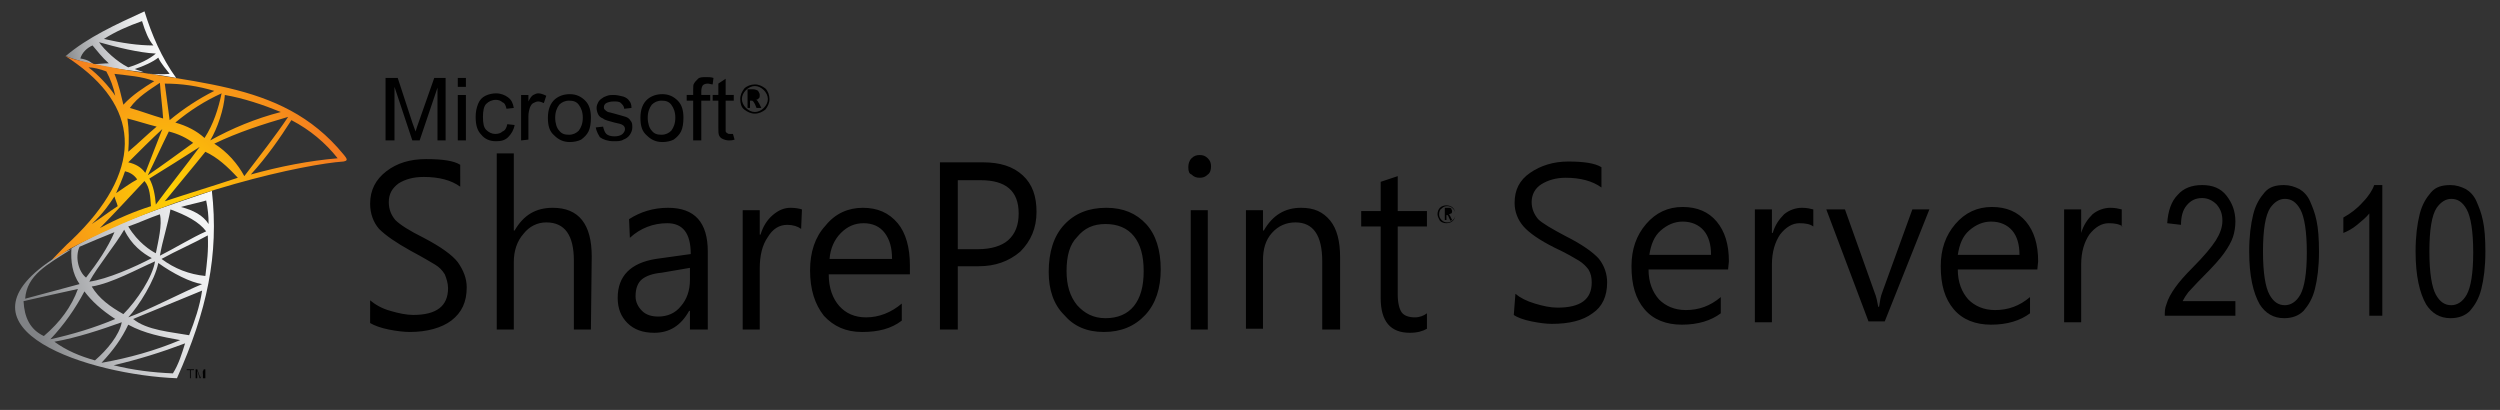 <?xml version="1.0" ?><svg id="Layer_1" style="enable-background:new 0 0 308 50.5;" version="1.1" viewBox="0 0 308 50.5" xml:space="preserve" xmlns="http://www.w3.org/2000/svg" xmlns:xlink="http://www.w3.org/1999/xlink"><rect x="0" y="0" width="308" height="50.5" fill="#333333" stroke="none"/><style type="text/css">
	.st0{fill:url(#SVGID_1_);}
	.st1{fill:url(#SVGID_2_);}
	.st2{fill:url(#SVGID_3_);}
</style><g><linearGradient gradientTransform="matrix(1 0 0 -1 0 43.086)" gradientUnits="userSpaceOnUse" id="SVGID_1_" x1="7.711" x2="21.52" y1="35.204" y2="37.889"><stop offset="0" style="stop-color:#808285"/><stop offset="0.151" style="stop-color:#9EA0A2"/><stop offset="0.336" style="stop-color:#BFC0C3"/><stop offset="0.517" style="stop-color:#D9DADC"/><stop offset="0.692" style="stop-color:#ECEDEE"/><stop offset="0.856" style="stop-color:#F8F9F9"/><stop offset="1" style="stop-color:#FFFFFF"/></linearGradient><path class="st0" d="M8.1,6.9c2.7-2.3,6.2-3.9,9.7-5.5c0.9,2.9,2.1,5.7,3.9,8.2c-1.1-0.2-2.2-0.4-3.4-0.5c0.8,0,1.8,0.1,2.6,0   c-0.3-0.4-1.1-1.3-1.4-2c-0.6,0.5-1.9,1.1-2.9,1.4c0.2,0.1,0.9,0.3,1.1,0.4C14.3,8.5,10.8,8,8.1,6.9L8.1,6.9z M11.4,5.6   c-0.7,0.3-1.3,0.9-1.5,1.6c1.1,0.2,1.3,0.5,1.6,0.7c0.6,0,1.3-0.1,1.9-0.1C12.6,7.1,12,6.3,11.4,5.6L11.4,5.6z M12.8,4.8   c2.2,0.5,4.2,0.8,6.1,0.8c-0.6-0.7-1-1.7-1.4-3C15.8,3.2,14.2,3.9,12.8,4.8L12.8,4.8z M19.2,6.6c-2.1-0.1-4.9-0.8-7-1.4   c0.7,1,2.2,2.4,3.6,3.1C17.1,7.9,18.4,7.3,19.2,6.6z"/><linearGradient gradientTransform="matrix(1 0 0 -1 0 43.086)" gradientUnits="userSpaceOnUse" id="SVGID_2_" x1="4.153" x2="32.89" y1="3.1" y2="10.265"><stop offset="0" style="stop-color:#808285"/><stop offset="0.151" style="stop-color:#9EA0A2"/><stop offset="0.336" style="stop-color:#BFC0C3"/><stop offset="0.517" style="stop-color:#D9DADC"/><stop offset="0.692" style="stop-color:#ECEDEE"/><stop offset="0.856" style="stop-color:#F8F9F9"/><stop offset="1" style="stop-color:#FFFFFF"/></linearGradient><path class="st1" d="M21.8,46.6c3.7-8.3,5.2-15.2,4.3-23.1c-6.1,2.1-12,3.9-17.3,7.1c-0.1,1.6,0.1,3.1,1,4.4   c-2.2,0.6-4.5,1.2-6.7,1.8c0.2-2.9,2.7-4.2,5.7-6.1C7.9,31,7.1,31.5,6.4,32C-6.5,40.6,11.1,46.2,21.8,46.6L21.8,46.6z M11.7,44.4   c-1.8-0.5-3.5-1.2-5-2.3c2.8-0.5,5.8-1.5,8.3-2.4C14.7,41.3,13.2,43.1,11.7,44.4L11.7,44.4z M14,45c3-0.7,5.9-1.6,8.8-2.7   c-0.4,1.3-0.8,2.6-1.5,3.7C18.8,45.9,16.4,45.6,14,45L14,45z M12.5,44.7c1.5-1.6,2.5-3,3.3-4.7c2,1.1,4.2,1.5,6.4,1.9   C19.1,43.2,15.9,44.1,12.5,44.7L12.5,44.7z M16.4,39.3c2.7-1.1,5.8-2.4,8.5-3.5c-0.3,2-0.9,3.7-1.6,5.5   C21.1,40.9,18.1,40.7,16.4,39.3L16.4,39.3z M15.8,39.1c1.3-1.4,3.3-4.6,3.7-6.7c1.8,1.3,4,2.4,5.4,2.6C22.5,36,18.3,38.2,15.8,39.1   L15.8,39.1z M25.3,34c-2-0.2-3.8-0.9-5.4-2.1c1.8-1,3.9-1.9,5.7-2.9C25.7,30.9,25.5,32.3,25.3,34L25.3,34z M25.7,27.6   c-0.7-1.1-1.9-1.7-3.4-2.1c1-0.3,2.1-0.5,3.1-0.8C25.6,25.7,25.7,26.6,25.7,27.6L25.7,27.6z M19.7,31.5c0.3-1.8,1-3.9,1.3-5.7   c1.9,0.7,3.5,1.5,4.4,2.7C23.6,29.3,21.5,30.6,19.7,31.5L19.7,31.5z M19.2,31.2c-0.6-0.3-2.2-1.3-3.4-3.3c1.2-0.4,2.7-1.1,3.9-1.5   C20,27.7,19.5,29.7,19.2,31.2L19.2,31.2z M18.7,31.8c-2.1,1.1-5.5,2.6-7.7,2.9c1.1-2,3.2-4.5,4.3-6.4   C16.2,30.2,17.6,31.2,18.7,31.8L18.7,31.8z M19.1,32.2c-0.3,1.9-2.2,4.8-3.9,6.5c-1.6-0.9-3-1.9-3.9-3.4   C13.8,34.9,17,33.1,19.1,32.2L19.1,32.2z M14.2,39.3c-2.6,1.1-5.3,1.9-8,2.5c1.7-1.8,3.1-3.8,4.2-5.9   C11.3,37.1,12.5,38.2,14.2,39.3L14.2,39.3z M5.4,41.4c-1.7-0.8-2.4-2.3-2.5-4.3c2.2-0.5,4.4-1,6.7-1.5C8.8,37.8,7.4,39.7,5.4,41.4   L5.4,41.4z M10.6,34.2c-0.9-0.7-1.4-2.5-0.8-3.8c1.4-0.6,2.8-1.2,4.3-1.8C13.3,30.5,12,32.4,10.6,34.2z"/><radialGradient cx="20.922" cy="19.621" gradientTransform="matrix(1 0 0 -1 0 43.086)" gradientUnits="userSpaceOnUse" id="SVGID_3_" r="20.808"><stop offset="0" style="stop-color:#FED103"/><stop offset="1" style="stop-color:#F47B20"/></radialGradient><path class="st2" d="M8.7,30.6c-0.8,0.5-1.5,1-2.3,1.4c0.8-0.8,1.6-1.7,2.4-2.4c8.8-8.4,8.5-16,0.7-21.7C7.2,6.2,7.7,7,9.9,7.5   c13.3,3.1,24.6,2,32.4,11.5c0.6,0.7,0.5,0.8,0,0.9C37.8,20.2,22.3,23.4,8.7,30.6L8.7,30.6z M14.2,11.8c-0.2-1-0.6-2.1-1.1-3   c-0.8-0.3-1.6-0.5-2.2-0.5C12.1,9.2,13.4,10.6,14.2,11.8L14.2,11.8z M14.1,9.1c0.6,1.5,0.8,2.6,1.1,3.8c1.1-1.2,2.5-2.1,3.8-2.9   C17.5,9.4,15.7,9.3,14.1,9.1L14.1,9.1z M16,13.3c1.4,0.4,2.7,0.9,4.1,1.3c-0.1-1.5-0.3-2.9-0.4-4.4C18.4,11.1,17,11.9,16,13.3   L16,13.3z M20.9,14.8c1.7-1.4,3.5-2.6,5.5-3.6c-2-0.6-4-0.9-6.1-0.9C20.5,11.8,20.7,13.3,20.9,14.8L20.9,14.8z M21.6,15.1   c1.4,0.4,2.6,1,3.6,1.9c1.1-1.7,1.7-3.6,2.1-5.5C25.3,12.4,23.4,13.6,21.6,15.1L21.6,15.1z M25.9,17.3c2.7-1.5,5.6-2.7,8.7-3.5   c-2.2-0.9-4.6-1.7-6.9-2.1C27.6,13.4,26.8,15.8,25.9,17.3L25.9,17.3z M26.4,17.7c1.6,1,2.9,2.5,3.7,4c1.9-2.5,3.8-4.9,5.4-7.3   C32.4,15.3,29.3,16.3,26.4,17.7L26.4,17.7z M30.9,21.5c3.6-1,7.2-1.7,10.7-2c-1.5-1.9-3.4-3.5-5.7-4.7C34.5,17,32.9,19.3,30.9,21.5   L30.9,21.5z M15.8,18.7c1.2-1,2.3-2.1,3.5-3.1c-1.2-0.3-2.4-0.7-3.6-1C15.9,16,15.9,17.4,15.8,18.7L15.8,18.7z M15.8,20   c0.9,0.2,1.6,0.6,2.1,1.3c0.7-1.8,1.4-3.6,2.1-5.4C18.6,17.2,17.2,18.6,15.8,20L15.8,20z M18.2,21.6c1.9-1.3,3.8-2.7,5.6-4   C23,17,22,16.5,20.8,16.2C19.9,18,19.1,19.8,18.2,21.6L18.2,21.6z M18.4,22c0.5,0.9,0.7,2,0.8,3.2c1.7-2.3,3.7-4.8,5.4-7.1   C22.6,19.4,20.5,20.7,18.4,22L18.4,22z M20.3,24.8c3-1,6-1.9,9-2.9c-1.3-1.4-2.5-2.5-4-3.2C23.7,20.7,22,22.7,20.3,24.8L20.3,24.8z    M12.3,28.1c2.2-1.2,4.4-2.1,6.3-2.7c-0.1-1.1-0.1-2.3-0.8-3.1C16.1,24.1,14,26.4,12.3,28.1L12.3,28.1z M11.3,27.6   c1.1-0.7,2.1-1.5,3.2-2.2c-0.1-0.4-0.3-0.8-0.4-1.2C13.5,25.1,12.8,26.2,11.3,27.6L11.3,27.6z M14.3,23.8c0.9-0.6,1.7-1.2,2.6-1.7   c-0.4-0.6-1-0.9-1.5-1C15.1,22,14.7,22.9,14.3,23.8z"/><path d="M23.4,46.6v-1H23v-0.1h0.9v0.1h-0.4v1H23.4L23.4,46.6z M24.1,46.6v-1.1h0.2l0.3,0.8c0,0.1,0,0.1,0.1,0.2c0,0,0-0.1,0.1-0.2   l0.3-0.8h0.2v1.1H25v-0.9l-0.3,0.9h-0.1l-0.3-1v1H24.1z"/><path d="M47.5,17.3V9.6H49l1.8,5.5c0.2,0.5,0.3,0.9,0.4,1.1c0.1-0.3,0.2-0.7,0.4-1.2l1.9-5.4h1.4v7.7h-1v-6.5l-2.2,6.5h-0.9   l-2.2-6.6v6.6L47.5,17.3L47.5,17.3z M56.4,10.7V9.6h1v1.1H56.4L56.4,10.7z M56.4,17.3v-5.6h1v5.6H56.4L56.4,17.3z M62.5,15.3   l0.9,0.1c-0.1,0.6-0.4,1.1-0.8,1.5c-0.4,0.4-0.9,0.5-1.5,0.5c-0.8,0-1.4-0.3-1.8-0.8c-0.5-0.5-0.7-1.2-0.7-2.2   c0-0.6,0.1-1.1,0.3-1.6c0.2-0.5,0.5-0.8,0.9-1c0.4-0.2,0.9-0.3,1.3-0.3c0.6,0,1.1,0.2,1.5,0.5c0.4,0.3,0.6,0.7,0.7,1.3l-0.9,0.1   c-0.1-0.4-0.2-0.7-0.5-0.8c-0.2-0.2-0.5-0.3-0.8-0.3c-0.5,0-0.9,0.2-1.2,0.5c-0.3,0.3-0.4,0.9-0.4,1.6c0,0.8,0.1,1.3,0.4,1.6   c0.3,0.3,0.7,0.5,1.1,0.5c0.4,0,0.7-0.1,0.9-0.3C62.2,16.1,62.4,15.8,62.5,15.3L62.5,15.3z M64.2,17.3v-5.6h0.9v0.8   c0.2-0.4,0.4-0.7,0.6-0.8c0.2-0.1,0.4-0.2,0.6-0.2c0.3,0,0.6,0.1,1,0.3l-0.3,0.9c-0.2-0.1-0.5-0.2-0.7-0.2c-0.2,0-0.4,0.1-0.6,0.2   c-0.2,0.1-0.3,0.3-0.4,0.5c-0.1,0.3-0.2,0.7-0.2,1.1v2.9L64.2,17.3L64.2,17.3z M67.5,14.5c0-1,0.3-1.8,0.9-2.3   c0.5-0.4,1.1-0.6,1.8-0.6c0.8,0,1.4,0.3,1.9,0.8c0.5,0.5,0.7,1.2,0.7,2.1c0,0.7-0.1,1.3-0.3,1.7c-0.2,0.4-0.5,0.7-0.9,1   c-0.4,0.2-0.9,0.3-1.4,0.3c-0.8,0-1.4-0.3-1.9-0.8C67.7,16.2,67.5,15.5,67.5,14.5L67.5,14.5z M68.4,14.5c0,0.7,0.2,1.3,0.5,1.6   c0.3,0.4,0.7,0.5,1.2,0.5c0.5,0,0.9-0.2,1.2-0.5c0.3-0.4,0.5-0.9,0.5-1.6c0-0.7-0.2-1.2-0.5-1.6s-0.7-0.5-1.2-0.5   c-0.5,0-0.9,0.2-1.2,0.5C68.6,13.3,68.4,13.8,68.4,14.5L68.4,14.5z M73.4,15.7l0.9-0.1c0.1,0.4,0.2,0.7,0.4,0.9   c0.2,0.2,0.6,0.3,1,0.3c0.4,0,0.8-0.1,1-0.3c0.2-0.2,0.3-0.4,0.3-0.6c0-0.2-0.1-0.4-0.3-0.5c-0.1-0.1-0.5-0.2-1-0.3   c-0.7-0.2-1.2-0.3-1.4-0.5c-0.3-0.1-0.5-0.3-0.6-0.5c-0.1-0.2-0.2-0.5-0.2-0.8c0-0.3,0.1-0.5,0.2-0.7c0.1-0.2,0.3-0.4,0.5-0.5   c0.1-0.1,0.3-0.2,0.6-0.3c0.3-0.1,0.5-0.1,0.8-0.1c0.4,0,0.8,0.1,1.2,0.2c0.3,0.1,0.6,0.3,0.7,0.5c0.2,0.2,0.3,0.5,0.3,0.9   l-0.9,0.1c0-0.3-0.2-0.5-0.4-0.7c-0.2-0.2-0.5-0.2-0.9-0.2c-0.4,0-0.7,0.1-0.9,0.2c-0.2,0.1-0.3,0.3-0.3,0.5c0,0.1,0,0.2,0.1,0.3   c0.1,0.1,0.2,0.2,0.4,0.3c0.1,0,0.4,0.1,0.8,0.2c0.7,0.2,1.1,0.3,1.4,0.4c0.3,0.1,0.5,0.3,0.6,0.5c0.2,0.2,0.2,0.5,0.2,0.8   c0,0.3-0.1,0.6-0.3,0.9c-0.2,0.3-0.5,0.5-0.8,0.6c-0.3,0.2-0.7,0.2-1.2,0.2c-0.7,0-1.3-0.2-1.7-0.5C73.8,16.7,73.5,16.3,73.4,15.7   L73.4,15.7z M78.9,14.5c0-1,0.3-1.8,0.9-2.3c0.5-0.4,1.1-0.6,1.8-0.6c0.8,0,1.4,0.3,1.9,0.8c0.5,0.5,0.7,1.2,0.7,2.1   c0,0.7-0.1,1.3-0.3,1.7c-0.2,0.4-0.5,0.7-0.9,1c-0.4,0.2-0.9,0.3-1.4,0.3c-0.8,0-1.4-0.3-1.9-0.8C79.1,16.2,78.9,15.5,78.9,14.5   L78.9,14.5z M79.8,14.5c0,0.7,0.2,1.3,0.5,1.6c0.3,0.4,0.7,0.5,1.2,0.5c0.5,0,0.9-0.2,1.2-0.5c0.3-0.4,0.5-0.9,0.5-1.6   c0-0.7-0.2-1.2-0.5-1.6s-0.7-0.5-1.2-0.5c-0.5,0-0.9,0.2-1.2,0.5C80,13.3,79.8,13.8,79.8,14.5L79.8,14.5z M85.4,17.3v-4.9h-0.8   v-0.7h0.8v-0.6c0-0.4,0-0.7,0.1-0.8c0.1-0.2,0.3-0.4,0.5-0.6c0.2-0.2,0.6-0.2,1-0.2c0.3,0,0.6,0,0.9,0.1l-0.1,0.8   c-0.2,0-0.4-0.1-0.6-0.1c-0.3,0-0.5,0.1-0.6,0.2c-0.1,0.1-0.2,0.4-0.2,0.7v0.5h1.1v0.7h-1.1v4.9H85.4L85.4,17.3z M90.3,16.5   c-0.2,0-0.3,0-0.4,0c-0.1,0-0.2,0-0.3-0.1c-0.1,0-0.1-0.1-0.2-0.2c0-0.1,0-0.3,0-0.5v-3.3h1v-0.7h-1v-2l-0.9,0.6v1.4h-0.7v0.7h0.7   v3.2c0,0.6,0,0.9,0.1,1.1c0.1,0.2,0.2,0.3,0.4,0.4c0.2,0.1,0.5,0.2,0.8,0.2c0.2,0,0.4,0,0.7-0.1L90.3,16.5z"/><path d="M91.2,12.2c0-0.5,0.2-0.9,0.5-1.3c0.3-0.3,0.8-0.5,1.3-0.5c0.5,0,0.9,0.2,1.3,0.5c0.3,0.3,0.5,0.8,0.5,1.3   c0,0.5-0.2,0.9-0.5,1.3C93.9,13.8,93.5,14,93,14c-0.5,0-0.9-0.2-1.3-0.5S91.2,12.7,91.2,12.2L91.2,12.2z M91.4,12.2   c0,0.4,0.2,0.8,0.5,1.1c0.3,0.3,0.7,0.5,1.1,0.5c0.4,0,0.8-0.2,1.1-0.5c0.3-0.3,0.5-0.7,0.5-1.1c0-0.4-0.2-0.8-0.5-1.1   s-0.7-0.5-1.1-0.5c-0.4,0-0.8,0.2-1.1,0.5S91.4,11.8,91.4,12.2L91.4,12.2z M93.8,13.3l-0.3-0.6c-0.1-0.1-0.1-0.2-0.2-0.3   s-0.1-0.1-0.2-0.1c0.2,0,0.3-0.1,0.4-0.2c0.1-0.1,0.1-0.2,0.1-0.4c0-0.2-0.1-0.3-0.2-0.5c-0.1-0.1-0.4-0.2-0.6-0.2h-0.7v2.3h0.3   v-0.9h0.2c0.1,0,0.1,0,0.2,0.1c0.1,0.1,0.1,0.2,0.2,0.3l0.2,0.5L93.8,13.3L93.8,13.3z M92.6,11.4v0.8h0.3c0.1,0,0.3,0,0.3-0.1   c0.1-0.1,0.1-0.2,0.1-0.3c0-0.1,0-0.2-0.1-0.3s-0.2-0.1-0.4-0.1H92.6z"/><path d="M177.1,26.4c0-0.3,0.1-0.6,0.3-0.8c0.2-0.2,0.5-0.3,0.8-0.3c0.3,0,0.6,0.1,0.8,0.3c0.2,0.2,0.3,0.5,0.3,0.8   c0,0.3-0.1,0.6-0.3,0.8c-0.2,0.2-0.5,0.3-0.8,0.3c-0.3,0-0.6-0.1-0.8-0.3C177.3,27,177.1,26.7,177.1,26.4L177.1,26.4z M177.3,26.4   c0,0.3,0.1,0.5,0.3,0.7c0.2,0.2,0.4,0.3,0.7,0.3c0.3,0,0.5-0.1,0.7-0.3c0.2-0.2,0.3-0.4,0.3-0.7c0-0.3-0.1-0.5-0.3-0.7   c-0.2-0.2-0.4-0.3-0.7-0.3s-0.5,0.1-0.7,0.3C177.4,25.8,177.3,26.1,177.3,26.4L177.3,26.4z M178.9,27.1l-0.2-0.4   c0-0.1-0.1-0.1-0.1-0.2c0,0-0.1-0.1-0.1-0.1c0.1,0,0.2-0.1,0.3-0.1c0.1-0.1,0.1-0.2,0.1-0.3c0-0.1-0.1-0.2-0.1-0.3   c-0.1-0.1-0.2-0.1-0.4-0.1h-0.4v1.5h0.2v-0.6h0.1c0,0,0.1,0,0.1,0.1c0,0,0.1,0.1,0.1,0.2l0.2,0.4L178.9,27.1L178.9,27.1z    M178.1,25.8v0.5h0.2c0.1,0,0.2,0,0.2-0.1c0.1,0,0.1-0.1,0.1-0.2c0-0.1,0-0.2-0.1-0.2c-0.1,0-0.1-0.1-0.3-0.1   C178.3,25.8,178.1,25.8,178.1,25.8z"/><path d="M186.7,36.2c0.6,0.5,1.4,0.9,2.4,1.2c1,0.3,1.9,0.5,2.8,0.5c2.8,0,4.2-1,4.2-3.1c0-0.6-0.1-1.1-0.4-1.6   c-0.3-0.4-0.7-0.8-1.2-1.1c-0.5-0.3-1.5-0.9-3-1.6c-1.8-0.9-3.1-1.8-3.8-2.6c-0.7-0.8-1.1-1.8-1.1-2.9c0-1.6,0.6-2.8,1.9-3.7   c1.3-0.9,2.9-1.4,4.7-1.4c1.9,0,3.3,0.2,4.1,0.7v2.5c-1.1-0.8-2.6-1.2-4.4-1.2c-1.2,0-2.2,0.3-3,0.8c-0.8,0.5-1.2,1.3-1.2,2.2   c0,0.8,0.3,1.5,0.8,2.1c0.5,0.5,1.7,1.2,3.4,2.1c2,1,3.4,2,4.1,2.8c0.7,0.9,1,1.9,1,2.9c0,1.7-0.6,3-1.8,3.8   c-1.2,0.9-2.9,1.3-5,1.3c-0.7,0-1.5-0.1-2.5-0.3c-1-0.2-1.8-0.5-2.2-0.8L186.7,36.2L186.7,36.2z M212.9,33.2h-9.8   c0,1.6,0.5,2.8,1.3,3.7c0.8,0.8,1.9,1.3,3.3,1.3c1.6,0,3-0.5,4.3-1.6v2c-1.2,0.9-2.8,1.4-4.8,1.4c-1.9,0-3.5-0.6-4.6-1.9   c-1.1-1.3-1.6-3-1.6-5.3c0-2.1,0.6-3.8,1.8-5.2c1.2-1.4,2.7-2.1,4.5-2.1c1.8,0,3.2,0.6,4.2,1.8c1,1.2,1.5,2.8,1.5,4.9L212.9,33.2   L212.9,33.2z M210.8,31.4c0-1.3-0.3-2.3-0.9-3c-0.6-0.7-1.5-1.1-2.6-1.1c-1,0-1.9,0.4-2.7,1.1c-0.8,0.7-1.2,1.7-1.4,3H210.8   L210.8,31.4z M223.4,27.9c-0.4-0.3-1-0.4-1.7-0.4c-0.9,0-1.7,0.5-2.4,1.4c-0.6,0.9-1,2.1-1,3.7v7.1h-2.1V25.8h2.1v2.9h0.1   c0.3-1,0.8-1.7,1.4-2.3c0.6-0.5,1.4-0.8,2.2-0.8c0.6,0,1,0.1,1.4,0.2L223.4,27.9L223.4,27.9z M237.7,25.8l-5.5,13.8h-2L225,25.8   h2.3l3.6,10.1c0.3,0.7,0.4,1.4,0.5,1.9h0.1c0.1-0.7,0.2-1.3,0.4-1.8l3.7-10.2L237.7,25.8L237.7,25.8z M251,33.2h-9.8   c0,1.6,0.5,2.8,1.3,3.7c0.8,0.8,1.9,1.3,3.3,1.3c1.6,0,3-0.5,4.3-1.6v2c-1.2,0.9-2.8,1.4-4.8,1.4c-1.9,0-3.5-0.6-4.6-1.9   c-1.1-1.3-1.6-3-1.6-5.3c0-2.1,0.6-3.8,1.8-5.2c1.2-1.4,2.7-2.1,4.5-2.1c1.8,0,3.2,0.6,4.2,1.8c1,1.2,1.5,2.8,1.5,4.9L251,33.2   L251,33.2z M248.8,31.4c0-1.3-0.3-2.3-0.9-3c-0.6-0.7-1.5-1.1-2.6-1.1c-1,0-1.9,0.4-2.7,1.1c-0.8,0.7-1.2,1.7-1.4,3H248.8   L248.8,31.4z M261.5,27.9c-0.4-0.3-1-0.4-1.7-0.4c-0.9,0-1.7,0.5-2.4,1.4c-0.6,0.9-1,2.1-1,3.7v7.1h-2.1V25.8h2.1v2.9h0   c0.3-1,0.8-1.7,1.4-2.3c0.6-0.5,1.4-0.8,2.2-0.8c0.6,0,1,0.1,1.4,0.2V27.9z"/><path d="M45.6,37c0.6,0.5,1.4,1,2.5,1.3c1,0.3,2,0.5,2.8,0.5c2.9,0,4.3-1.1,4.3-3.3c0-0.6-0.2-1.2-0.4-1.7   c-0.3-0.5-0.7-0.9-1.2-1.2c-0.5-0.3-1.5-0.9-3-1.7c-1.8-1-3.1-1.9-3.9-2.7c-0.7-0.8-1.1-1.9-1.1-3.1c0-1.7,0.7-3,2-4   s2.9-1.5,4.9-1.5c2,0,3.4,0.2,4.2,0.7V23c-1.1-0.8-2.6-1.2-4.5-1.2c-1.3,0-2.3,0.3-3.1,0.8c-0.8,0.6-1.2,1.3-1.2,2.3   c0,0.9,0.3,1.6,0.8,2.2c0.6,0.6,1.7,1.3,3.5,2.2c2.1,1.1,3.5,2.1,4.2,3c0.7,1,1.1,2,1.1,3.1c0,1.8-0.6,3.1-1.9,4.1   c-1.2,0.9-3,1.4-5.1,1.4c-0.7,0-1.6-0.1-2.6-0.3c-1-0.2-1.8-0.5-2.3-0.8L45.6,37L45.6,37z M72.8,40.6h-2.1v-8.5   c0-3.1-1.1-4.7-3.4-4.7c-1.1,0-2.1,0.5-2.8,1.4c-0.8,0.9-1.2,2.1-1.2,3.5v8.3h-2.1V18.9h2.1v9.5h0.1c1.1-1.9,2.6-2.8,4.7-2.8   c3.2,0,4.8,2,4.8,6L72.8,40.6L72.8,40.6z M77.5,27c1.4-0.9,3-1.4,4.8-1.4c3.3,0,4.9,1.8,4.9,5.4v9.6H85v-2.3h-0.1   c-1,1.8-2.4,2.7-4.3,2.7c-1.4,0-2.5-0.4-3.3-1.2c-0.8-0.8-1.2-1.8-1.2-3.1c0-2.7,1.6-4.3,4.7-4.8l4.3-0.6c0-2.6-1-3.8-2.9-3.8   c-1.7,0-3.3,0.6-4.6,1.8L77.5,27L77.5,27z M81.5,33.6c-1.1,0.1-1.9,0.4-2.4,0.8c-0.5,0.4-0.8,1.1-0.8,2.1c0,0.7,0.3,1.3,0.8,1.8   c0.5,0.5,1.2,0.7,2,0.7c1.1,0,2.1-0.4,2.8-1.3c0.7-0.8,1.1-1.9,1.1-3.2v-1.5L81.5,33.6L81.5,33.6z M98.7,28.2   c-0.4-0.3-1-0.5-1.7-0.5c-1,0-1.8,0.5-2.4,1.5c-0.7,1-1,2.3-1,3.9v7.5h-2.1V25.9h2.1v3h0.1c0.3-1,0.8-1.8,1.5-2.4   c0.7-0.6,1.4-0.9,2.2-0.9c0.6,0,1.1,0.1,1.4,0.2L98.7,28.2L98.7,28.2z M112.1,33.8h-10c0,1.7,0.5,3,1.3,3.9   c0.8,0.9,1.9,1.4,3.3,1.4c1.6,0,3.1-0.6,4.4-1.7v2.1c-1.3,1-2.9,1.4-4.9,1.4c-2,0-3.5-0.7-4.7-2c-1.1-1.4-1.7-3.2-1.7-5.6   c0-2.2,0.6-4.1,1.9-5.5c1.2-1.5,2.8-2.2,4.6-2.2c1.8,0,3.2,0.6,4.3,1.9c1,1.2,1.5,3,1.5,5.2L112.1,33.8L112.1,33.8z M109.9,31.9   c0-1.4-0.3-2.4-0.9-3.2s-1.5-1.2-2.6-1.2c-1.1,0-2,0.4-2.8,1.2c-0.8,0.8-1.3,1.9-1.4,3.2H109.9L109.9,31.9z M118,32.8v7.8h-2.2V20   h5.3c2.1,0,3.7,0.5,4.9,1.6c1.2,1.1,1.7,2.6,1.7,4.5c0,2-0.7,3.6-2,4.9c-1.4,1.2-3.1,1.8-5.1,1.8L118,32.8L118,32.8z M118,22.1v8.6   h2.5c1.6,0,2.9-0.4,3.7-1.1c0.9-0.8,1.3-1.9,1.3-3.3c0-2.8-1.6-4.1-4.7-4.1H118L118,22.1z M129.2,33.5c0-2.4,0.6-4.4,1.9-5.8   c1.3-1.4,3-2.1,5.2-2.1c2.1,0,3.7,0.7,4.9,2c1.2,1.3,1.8,3.2,1.8,5.6c0,2.3-0.6,4.2-1.9,5.6c-1.3,1.4-3,2.1-5.1,2.1   c-2.1,0-3.7-0.7-4.9-2.1C129.8,37.5,129.2,35.7,129.2,33.5L129.2,33.5z M131.4,33.4c0,1.7,0.4,3.1,1.3,4.2c0.9,1,2,1.6,3.5,1.6   c1.5,0,2.7-0.5,3.5-1.5c0.8-1,1.2-2.4,1.2-4.3c0-1.9-0.4-3.3-1.2-4.3c-0.8-1-2-1.5-3.5-1.5c-1.5,0-2.6,0.5-3.5,1.6   C131.8,30.1,131.4,31.5,131.4,33.4L131.4,33.4z M146.4,20.6c0-0.4,0.1-0.8,0.4-1.1c0.3-0.3,0.6-0.4,1-0.4c0.4,0,0.7,0.1,1,0.4   c0.3,0.3,0.4,0.6,0.4,1c0,0.4-0.1,0.8-0.4,1c-0.3,0.3-0.6,0.4-1,0.4c-0.4,0-0.7-0.1-1-0.4C146.5,21.4,146.4,21.1,146.4,20.6   L146.4,20.6z M146.7,40.6V25.9h2.1v14.7L146.7,40.6L146.7,40.6z M165,40.6h-2.1v-8.4c0-3.2-1.1-4.8-3.3-4.8c-1.1,0-2.1,0.4-2.9,1.3   c-0.8,0.9-1.1,2-1.1,3.4v8.4h-2.1V25.9h2.1v2.5h0.1c1.1-1.9,2.6-2.8,4.6-2.8c1.6,0,2.7,0.5,3.6,1.6c0.8,1,1.2,2.5,1.2,4.5V40.6   L165,40.6z M175.8,40.5c-0.5,0.3-1.2,0.5-2.1,0.5c-2.4,0-3.6-1.4-3.6-4.3v-8.8h-2.4v-1.9h2.4v-3.6l2.1-0.7v4.3h3.6v1.9h-3.6v8.4   c0,1,0.2,1.8,0.5,2.2c0.3,0.4,0.9,0.6,1.6,0.6c0.6,0,1.1-0.2,1.5-0.5L175.8,40.5L175.8,40.5z"/><path d="M275.4,37v1.9h-8.7c0-0.5,0-0.9,0.2-1.4c0.2-0.7,0.6-1.4,1.1-2.1c0.5-0.7,1.2-1.5,2.1-2.4c1.4-1.4,2.4-2.6,2.9-3.4   c0.5-0.8,0.8-1.6,0.8-2.4c0-0.8-0.2-1.4-0.7-2c-0.5-0.5-1.1-0.8-1.8-0.8c-0.8,0-1.4,0.3-1.9,0.9c-0.5,0.6-0.7,1.4-0.7,2.4l-1.7-0.2   c0.1-1.5,0.5-2.7,1.3-3.5c0.7-0.8,1.7-1.2,3-1.2c1.3,0,2.3,0.4,3,1.3c0.7,0.9,1.1,1.9,1.1,3.2c0,0.6-0.1,1.3-0.3,1.9   c-0.2,0.6-0.6,1.3-1.1,2c-0.5,0.7-1.3,1.6-2.5,2.8c-1,1-1.6,1.7-1.9,2c-0.3,0.4-0.5,0.7-0.7,1.1H275.4L275.4,37z M277.1,31   c0-1.9,0.2-3.4,0.5-4.6c0.3-1.2,0.8-2,1.4-2.7s1.4-0.9,2.4-0.9c0.7,0,1.3,0.2,1.9,0.5c0.5,0.3,1,0.8,1.3,1.5   c0.3,0.7,0.6,1.4,0.8,2.4c0.2,0.9,0.3,2.2,0.3,3.8c0,1.9-0.2,3.4-0.5,4.6c-0.3,1.2-0.8,2-1.4,2.7c-0.6,0.6-1.4,0.9-2.4,0.9   c-1.3,0-2.3-0.6-3-1.7C277.6,36.1,277.1,34,277.1,31L277.1,31z M278.8,31c0,2.6,0.3,4.4,0.8,5.3c0.5,0.9,1.1,1.3,1.9,1.3   c0.7,0,1.4-0.4,1.9-1.3c0.5-0.9,0.8-2.6,0.8-5.2c0-2.6-0.3-4.4-0.8-5.3c-0.5-0.9-1.1-1.3-1.9-1.3c-0.7,0-1.3,0.4-1.8,1.1   C279.1,26.5,278.8,28.3,278.8,31L278.8,31z M293.5,38.9h-1.6V26.3c-0.4,0.5-0.9,0.9-1.5,1.4c-0.6,0.5-1.2,0.8-1.7,1v-1.9   c0.9-0.5,1.7-1.1,2.4-1.9c0.7-0.7,1.2-1.5,1.4-2.1h1V38.9L293.5,38.9z M297.6,31c0-1.9,0.2-3.4,0.5-4.6c0.3-1.2,0.8-2,1.4-2.7   s1.4-0.9,2.4-0.9c0.7,0,1.3,0.2,1.9,0.5c0.5,0.3,1,0.8,1.3,1.5c0.3,0.7,0.6,1.4,0.8,2.4c0.2,0.9,0.3,2.2,0.3,3.8   c0,1.9-0.2,3.4-0.5,4.6c-0.3,1.2-0.8,2-1.4,2.7c-0.6,0.6-1.4,0.9-2.4,0.9c-1.3,0-2.3-0.6-3-1.7C298.1,36.1,297.6,34,297.6,31   L297.6,31z M299.3,31c0,2.6,0.3,4.4,0.8,5.3c0.5,0.9,1.1,1.3,1.9,1.3c0.7,0,1.4-0.4,1.9-1.3c0.5-0.9,0.8-2.6,0.8-5.2   c0-2.6-0.3-4.4-0.8-5.3c-0.5-0.9-1.1-1.3-1.9-1.3c-0.7,0-1.3,0.4-1.8,1.1C299.6,26.5,299.3,28.3,299.3,31z"/></g></svg>